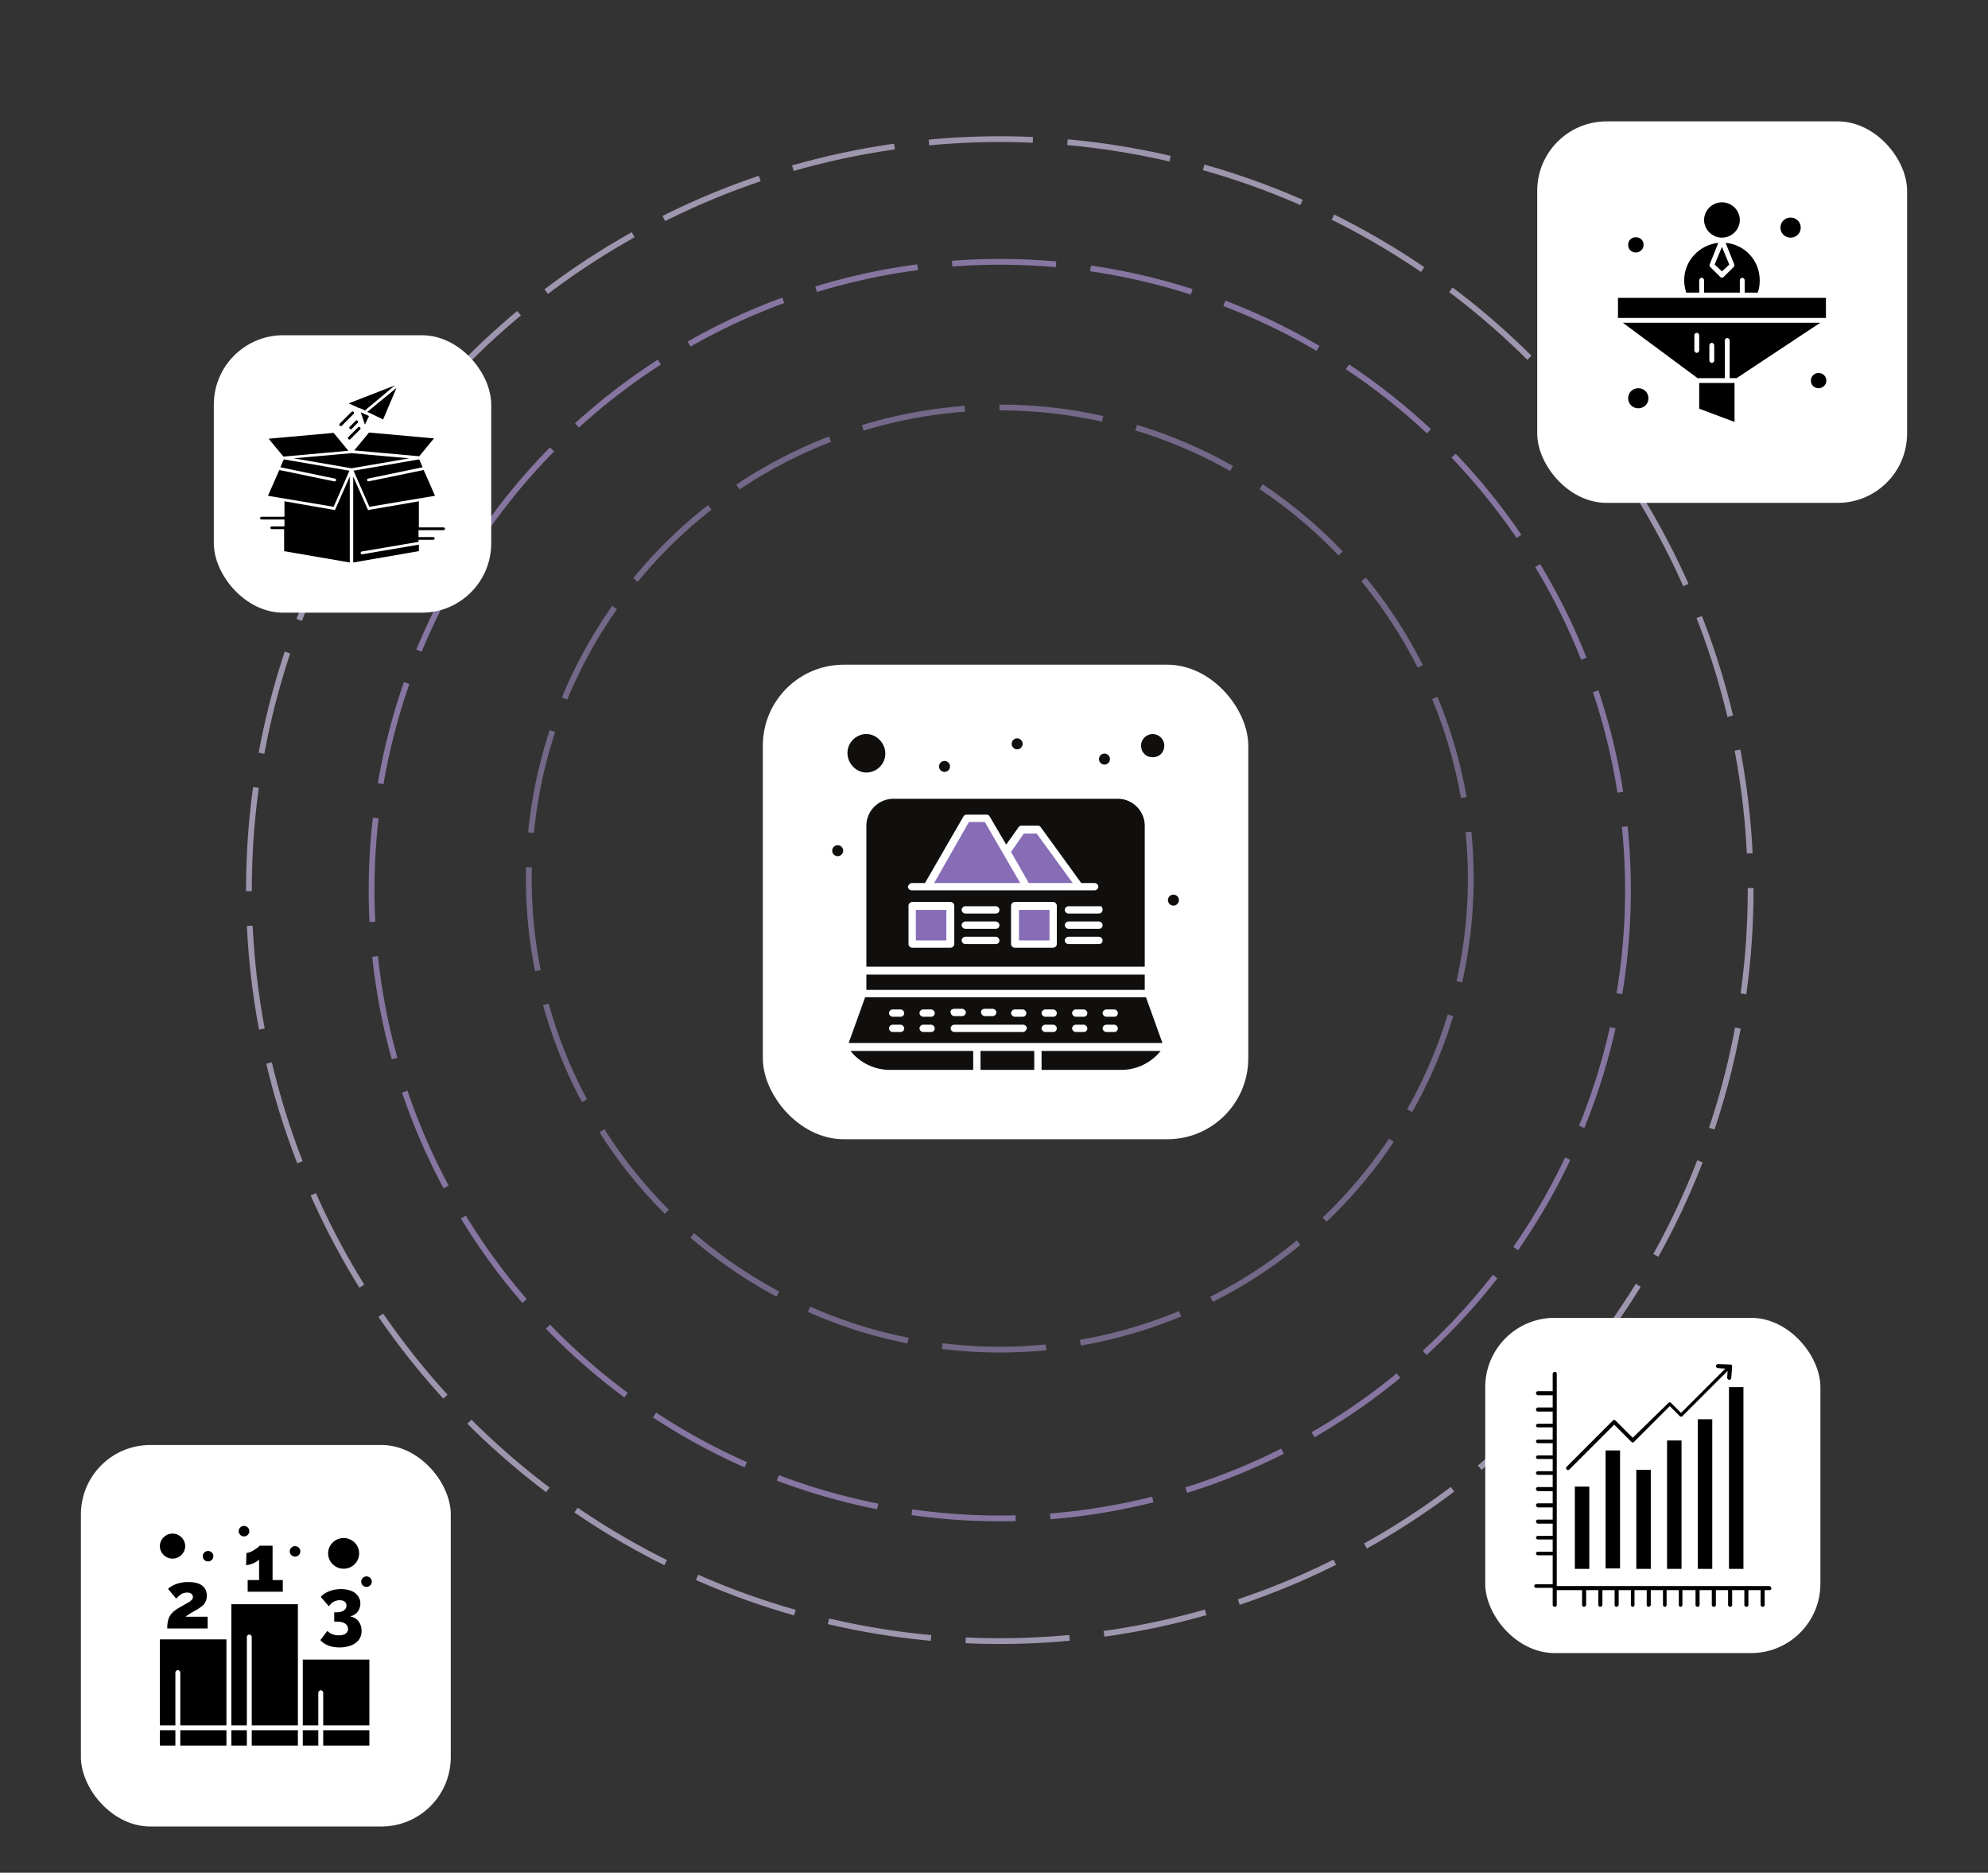 <svg width="344" height="324" viewBox="0 0 344 324" fill="none" xmlns="http://www.w3.org/2000/svg">
<rect x="0" y="0" width="344" height="324" fill="#333333" stroke="none"/>
<mask id="mask0_3251_13889" style="mask-type:alpha" maskUnits="userSpaceOnUse" x="0" y="0" width="344" height="324">
<rect width="344" height="324" fill="#D9D9D9"/>
</mask>
<g mask="url(#mask0_3251_13889)">
<circle opacity="0.68" cx="173" cy="153.999" r="108.703" stroke="#AD96D5" stroke-dasharray="18 6"/>
<circle opacity="0.68" cx="173" cy="152" r="81.5" stroke="#9281B0" stroke-dasharray="18 6"/>
<circle opacity="0.68" cx="130.428" cy="130.428" r="129.928" transform="matrix(1 0 3.46527e-06 1 42.571 23.572)" stroke="#D1C4E8" stroke-dasharray="18 6"/>
<rect x="14" y="250" width="64" height="66" rx="12" fill="white"/>
<path d="M40.029 283.21V298.508H42.714V283.21C42.714 283 42.927 282.791 43.139 282.791C43.351 282.791 43.562 283 43.562 283.21V298.508H51.547V286.703V277.552H40.029V283.21Z" fill="black"/>
<path d="M27.664 298.508H30.349V289.357C30.349 289.147 30.561 288.938 30.773 288.938C30.985 288.938 31.197 289.147 31.197 289.357V298.508H39.181V283.629H27.664V298.508Z" fill="black"/>
<path d="M43.562 299.346H51.547V302H43.562V299.346Z" fill="black"/>
<path d="M40.029 299.346H42.714V302H40.029V299.346Z" fill="black"/>
<path d="M27.664 299.346H30.349V302H27.664V299.346Z" fill="black"/>
<path d="M31.196 299.346H39.181V302H31.196V299.346Z" fill="black"/>
<path d="M52.395 298.508H55.081V292.85C55.081 292.64 55.292 292.431 55.505 292.431C55.717 292.431 55.928 292.64 55.928 292.85V298.508H63.914V287.122H52.395V298.508Z" fill="black"/>
<path d="M52.395 299.346H55.081V302H52.395V299.346Z" fill="black"/>
<path d="M55.928 299.346H63.913V302H55.928V299.346Z" fill="black"/>
<path d="M42.573 270.776C43.351 270.776 44.551 270.218 44.834 269.798V273.361H42.856V275.387H48.933V273.361H47.166V267.423H44.905C44.764 267.703 44.127 268.052 43.916 268.192C43.633 268.401 42.997 268.681 42.644 268.681L42.573 270.776Z" fill="black"/>
<path d="M29.077 274.898L30.491 276.574C30.773 276.295 31.056 276.015 31.338 275.806C31.621 275.666 31.974 275.526 32.328 275.526C32.681 275.526 32.963 275.596 33.105 275.736C33.317 275.875 33.387 276.085 33.387 276.364C33.387 276.504 33.317 276.574 33.246 276.714C33.176 276.784 33.035 276.923 32.893 277.063C32.539 277.273 32.257 277.412 31.056 278.111C29.43 279.019 28.936 279.927 28.936 281.743H35.931V279.717H32.115C32.187 279.648 32.328 279.508 32.469 279.438C33.246 278.879 34.024 278.6 34.73 278.041C34.941 277.901 35.083 277.762 35.295 277.552C35.437 277.342 35.578 277.133 35.648 276.923C35.719 276.714 35.79 276.434 35.79 276.085C35.79 275.317 35.507 274.758 35.013 274.339C34.447 273.92 33.67 273.71 32.681 273.71C31.056 273.64 29.571 274.339 29.077 274.898Z" fill="black"/>
<path d="M58.614 282.931C58.19 282.931 57.766 282.861 57.483 282.721C57.13 282.582 56.847 282.372 56.635 282.162L55.434 283.769C56.212 284.607 57.342 285.026 58.755 285.026C59.321 285.026 59.885 284.957 60.31 284.817C61.653 284.468 62.571 283.559 62.571 282.162C62.571 280.835 61.794 279.857 60.592 279.648C60.875 279.578 61.087 279.508 61.299 279.368C61.935 279.019 62.359 278.251 62.359 277.412C62.359 276.644 62.006 276.085 61.44 275.596C60.31 274.758 58.261 274.758 56.918 275.317C56.423 275.526 55.858 275.806 55.505 276.295L56.918 277.901C57.342 277.273 57.978 276.854 58.755 276.854C59.109 276.854 59.391 276.923 59.603 277.063C59.816 277.203 59.957 277.482 59.957 277.762C59.957 278.111 59.816 278.39 59.533 278.6C59.25 278.809 58.826 278.949 58.331 278.949H57.837V280.556C58.049 280.556 59.179 280.486 59.744 280.905C60.027 281.115 60.239 281.464 60.239 281.883C60.169 282.512 59.674 282.931 58.614 282.931Z" fill="black"/>
<path d="M29.854 269.658C31.055 269.658 32.045 268.68 32.045 267.493C32.045 266.305 31.055 265.327 29.854 265.327C28.653 265.327 27.664 266.305 27.664 267.493C27.664 268.68 28.653 269.658 29.854 269.658Z" fill="black"/>
<path d="M59.462 271.405C60.945 271.405 62.147 270.218 62.147 268.751C62.147 267.284 60.945 266.096 59.462 266.096C57.977 266.096 56.776 267.284 56.776 268.751C56.776 270.218 57.977 271.405 59.462 271.405Z" fill="black"/>
<path d="M36.002 268.331C36.509 268.331 36.92 268.738 36.92 269.239C36.92 269.741 36.509 270.147 36.002 270.147C35.494 270.147 35.083 269.741 35.083 269.239C35.083 268.738 35.494 268.331 36.002 268.331Z" fill="black"/>
<path d="M51.053 267.493C51.56 267.493 51.972 267.9 51.972 268.401C51.972 268.903 51.56 269.31 51.053 269.31C50.545 269.31 50.134 268.903 50.134 268.401C50.134 267.9 50.545 267.493 51.053 267.493Z" fill="black"/>
<path d="M63.419 272.733C63.926 272.733 64.336 273.139 64.336 273.641C64.336 274.142 63.926 274.549 63.419 274.549C62.911 274.549 62.5 274.142 62.5 273.641C62.5 273.139 62.911 272.733 63.419 272.733Z" fill="black"/>
<path d="M42.22 264C42.727 264 43.139 264.407 43.139 264.908C43.139 265.41 42.727 265.816 42.22 265.816C41.713 265.816 41.302 265.41 41.302 264.908C41.302 264.407 41.713 264 42.22 264Z" fill="black"/>
<rect x="257" y="228" width="58" height="58" rx="12" fill="white"/>
<path d="M306.139 274.403H269.38V237.643C269.38 237.486 269.224 237.329 269.067 237.329C268.91 237.329 268.676 237.486 268.676 237.643V240.693H266.095C265.938 240.693 265.782 240.849 265.782 241.006C265.782 241.162 265.938 241.397 266.095 241.397H268.676V243.508H266.095C265.938 243.508 265.782 243.665 265.782 243.899C265.782 244.056 265.938 244.212 266.095 244.212H268.676V246.324H266.095C265.938 246.324 265.782 246.481 265.782 246.637C265.782 246.793 265.938 246.95 266.095 246.95H268.676V249.061H266.095C265.938 249.061 265.782 249.218 265.782 249.375C265.782 249.531 265.938 249.687 266.095 249.687H268.676V251.799H266.095C265.938 251.799 265.782 251.956 265.782 252.112C265.782 252.268 265.938 252.425 266.095 252.425H268.676V254.537H266.095C265.938 254.537 265.782 254.693 265.782 254.849C265.782 255.006 265.938 255.163 266.095 255.163H268.676V257.274H266.095C265.938 257.274 265.782 257.43 265.782 257.587C265.782 257.743 265.938 257.978 266.095 257.978H268.676V260.09H266.095C265.938 260.09 265.782 260.246 265.782 260.403C265.782 260.559 265.938 260.794 266.095 260.794H268.676V262.905H266.095C265.938 262.905 265.782 263.062 265.782 263.218C265.782 263.375 265.938 263.609 266.095 263.609H268.676V265.721H266.095C265.938 265.721 265.782 265.877 265.782 266.034C265.782 266.19 265.938 266.347 266.095 266.347H268.676V268.458H266.095C265.938 268.458 265.782 268.615 265.782 268.772C265.782 268.928 265.938 269.084 266.095 269.084H268.676V274.089H265.782C265.626 274.089 265.47 274.246 265.47 274.403C265.47 274.559 265.626 274.715 265.782 274.715H268.676V277.687C268.676 277.844 268.833 278 269.067 278C269.224 278 269.38 277.844 269.38 277.687V275.106H273.759V277.687C273.759 277.844 273.916 278 274.072 278C274.23 278 274.464 277.844 274.464 277.687V275.106H276.575V277.687C276.575 277.844 276.731 278 276.888 278C277.045 278 277.279 277.844 277.279 277.687V275.106H279.391V277.687C279.391 277.844 279.547 278 279.704 278C279.86 278 280.095 277.844 280.095 277.687V275.106H282.207V277.687C282.207 277.844 282.363 278 282.519 278C282.676 278 282.832 277.844 282.832 277.687V275.106H284.944V277.687C284.944 277.844 285.1 278 285.257 278C285.414 278 285.648 277.844 285.648 277.687V275.106H287.76V277.687C287.76 277.844 287.916 278 288.073 278C288.23 278 288.386 277.844 288.386 277.687V275.106H290.497V277.687C290.497 277.844 290.654 278 290.811 278C290.966 278 291.123 277.844 291.123 277.687V275.106H293.391V277.687C293.391 277.844 293.547 278 293.782 278C293.939 278 294.095 277.844 294.095 277.687V275.106H296.207V277.687C296.207 277.844 296.363 278 296.598 278C296.754 278 296.911 277.844 296.911 277.687V275.106H299.023V277.687C299.023 277.844 299.179 278 299.414 278C299.57 278 299.727 277.844 299.727 277.687V275.106H301.838V277.687C301.838 277.844 301.995 278 302.229 278C302.386 278 302.542 277.844 302.542 277.687V275.106H304.654V277.687C304.654 277.844 304.811 278 305.045 278C305.201 278 305.358 277.844 305.358 277.687V275.106H306.219C306.375 275.106 306.531 274.95 306.531 274.794C306.453 274.559 306.297 274.403 306.139 274.403Z" fill="black"/>
<path d="M299.18 239.99H301.682V271.432H299.18V239.99Z" fill="black"/>
<path d="M288.465 249.219H290.967V271.432H288.465V249.219Z" fill="black"/>
<path d="M271.57 254.224L279.313 246.481L282.285 249.453C282.442 249.609 282.676 249.609 282.755 249.453L288.933 243.274L290.654 244.995C290.811 245.151 291.045 245.151 291.123 244.995L298.945 237.174L298.866 238.346C298.866 238.502 299.023 238.737 299.18 238.737C299.336 238.737 299.571 238.582 299.571 238.425L299.727 236.469C299.727 236.391 299.727 236.235 299.648 236.157C299.571 236.078 299.492 236.078 299.414 236.078L297.302 236C297.146 236 296.911 236.157 296.911 236.313C296.911 236.469 297.067 236.704 297.224 236.704L298.554 236.783L290.888 244.447L289.168 242.726C289.011 242.57 288.778 242.57 288.699 242.726L282.519 248.749L279.548 245.777C279.392 245.62 279.157 245.62 279.079 245.777L271.1 253.755C270.944 253.91 270.944 254.146 271.1 254.224C271.258 254.38 271.414 254.38 271.57 254.224Z" fill="black"/>
<path d="M293.783 245.543H296.286V271.432H293.783V245.543Z" fill="black"/>
<path d="M272.509 257.197H275.011V271.432H272.509V257.197Z" fill="black"/>
<path d="M283.146 254.303H285.648V271.432H283.146V254.303Z" fill="black"/>
<path d="M277.828 250.939H280.331V271.353H277.828V250.939Z" fill="black"/>
<rect x="132" y="115" width="84" height="82.099" rx="14" fill="white"/>
<path d="M157.205 156.682C157.205 156.365 157.522 156.048 157.838 156.048H164.493C164.81 156.048 165.127 156.365 165.127 156.682V163.337C165.127 163.654 164.81 163.97 164.493 163.97H157.838C157.522 163.97 157.205 163.654 157.205 163.337V156.682ZM157.838 152.773H160.057L166.712 141.259C166.817 141.048 167.029 140.943 167.24 140.943H170.726C170.937 140.943 171.148 141.048 171.254 141.259L174.106 146.119L176.219 143.161C176.324 142.95 176.536 142.844 176.747 142.844H179.599C179.81 142.844 180.021 142.95 180.127 143.161L187.099 152.773H189.423C189.74 152.773 190.057 153.09 190.057 153.407C190.057 153.724 189.74 154.041 189.423 154.041C187.838 154.041 159.529 154.041 157.733 154.041C157.416 154.041 157.099 153.724 157.099 153.407C157.205 153.09 157.416 152.773 157.838 152.773ZM190.796 157.421C190.796 157.738 190.479 158.055 190.162 158.055H184.88C184.564 158.055 184.247 157.738 184.247 157.421C184.247 157.104 184.564 156.787 184.88 156.787H190.162C190.585 156.682 190.796 156.999 190.796 157.421ZM190.162 160.696H184.88C184.564 160.696 184.247 160.379 184.247 160.062C184.247 159.745 184.564 159.428 184.88 159.428H190.162C190.479 159.428 190.796 159.745 190.796 160.062C190.796 160.379 190.585 160.696 190.162 160.696ZM190.162 163.337H184.88C184.564 163.337 184.247 163.02 184.247 162.703C184.247 162.386 184.564 162.069 184.88 162.069H190.162C190.479 162.069 190.796 162.386 190.796 162.703C190.796 163.02 190.585 163.337 190.162 163.337ZM182.873 163.337C182.873 163.654 182.557 163.97 182.24 163.97H175.585C175.268 163.97 174.951 163.654 174.951 163.337V156.682C174.951 156.365 175.268 156.048 175.585 156.048H182.24C182.557 156.048 182.873 156.365 182.873 156.682V163.337ZM172.31 158.055H167.029C166.712 158.055 166.395 157.738 166.395 157.421C166.395 157.104 166.712 156.787 167.029 156.787H172.31C172.627 156.787 172.944 157.104 172.944 157.421C172.944 157.738 172.733 158.055 172.31 158.055ZM172.31 160.696H167.029C166.712 160.696 166.395 160.379 166.395 160.062C166.395 159.745 166.712 159.428 167.029 159.428H172.31C172.627 159.428 172.944 159.745 172.944 160.062C172.944 160.379 172.733 160.696 172.31 160.696ZM172.31 163.337H167.029C166.712 163.337 166.395 163.02 166.395 162.703C166.395 162.386 166.712 162.069 167.029 162.069H172.31C172.627 162.069 172.944 162.386 172.944 162.703C172.944 163.02 172.733 163.337 172.31 163.337ZM149.916 142.844V167.245H198.085V142.844C198.085 140.309 195.972 138.196 193.437 138.196H154.564C152.029 138.196 149.916 140.309 149.916 142.844Z" fill="#100F0D"/>
<path d="M176.324 157.422H181.606V162.704H176.324V157.422Z" fill="#876CB6"/>
<path d="M149.916 168.618H198.085V171.259H149.916V168.618Z" fill="#100F0D"/>
<path d="M158.473 157.422H163.754V162.704H158.473V157.422Z" fill="#876CB6"/>
<path d="M169.669 181.824H178.965V185.099H169.669V181.824Z" fill="#100F0D"/>
<path d="M180.232 185.099H194.07C196.711 185.099 199.246 183.831 200.831 181.824H180.232V185.099Z" fill="#100F0D"/>
<path d="M153.929 185.099H168.401V181.824H147.169C148.753 183.831 151.289 185.099 153.929 185.099Z" fill="#100F0D"/>
<path d="M199.457 127C198.401 127 197.45 127.845 197.45 129.007C197.45 130.169 198.295 131.014 199.457 131.014C200.619 131.014 201.464 130.169 201.464 129.007C201.464 127.845 200.514 127 199.457 127Z" fill="#100F0D"/>
<path d="M170.409 142.211H167.663L161.642 152.774H176.536L170.409 142.211Z" fill="#876CB6"/>
<path d="M192.802 175.908H191.429C191.112 175.908 190.795 175.591 190.795 175.274C190.795 174.957 191.112 174.64 191.429 174.64H192.802C193.119 174.64 193.436 174.957 193.436 175.274C193.436 175.591 193.224 175.908 192.802 175.908ZM192.802 178.549H191.429C191.112 178.549 190.795 178.232 190.795 177.915C190.795 177.598 191.112 177.281 191.429 177.281H192.802C193.119 177.281 193.436 177.598 193.436 177.915C193.436 178.232 193.224 178.549 192.802 178.549ZM187.52 175.908H186.147C185.83 175.908 185.513 175.591 185.513 175.274C185.513 174.957 185.83 174.64 186.147 174.64H187.52C187.837 174.64 188.154 174.957 188.154 175.274C188.154 175.591 187.943 175.908 187.52 175.908ZM187.52 178.549H186.147C185.83 178.549 185.513 178.232 185.513 177.915C185.513 177.598 185.83 177.281 186.147 177.281H187.52C187.837 177.281 188.154 177.598 188.154 177.915C188.154 178.232 187.943 178.549 187.52 178.549ZM182.239 175.908H180.865C180.548 175.908 180.232 175.591 180.232 175.274C180.232 174.957 180.548 174.64 180.865 174.64H182.239C182.555 174.64 182.872 174.957 182.872 175.274C182.872 175.591 182.661 175.908 182.239 175.908ZM182.239 178.549H180.865C180.548 178.549 180.232 178.232 180.232 177.915C180.232 177.598 180.548 177.281 180.865 177.281H182.239C182.555 177.281 182.872 177.598 182.872 177.915C182.872 178.232 182.661 178.549 182.239 178.549ZM176.957 175.908H175.584C175.267 175.908 174.95 175.591 174.95 175.274C174.95 174.957 175.267 174.64 175.584 174.64H176.957C177.274 174.64 177.591 174.957 177.591 175.274C177.591 175.591 177.379 175.908 176.957 175.908ZM176.957 178.549H165.126C164.809 178.549 164.492 178.232 164.492 177.915C164.492 177.598 164.809 177.281 165.126 177.281H177.063C177.379 177.281 177.696 177.598 177.696 177.915C177.591 178.232 177.379 178.549 176.957 178.549ZM161.112 175.908H159.739C159.422 175.908 159.105 175.591 159.105 175.274C159.105 174.957 159.422 174.64 159.739 174.64H161.112C161.429 174.64 161.746 174.957 161.746 175.274C161.746 175.591 161.535 175.908 161.112 175.908ZM161.112 178.549H159.739C159.422 178.549 159.105 178.232 159.105 177.915C159.105 177.598 159.422 177.281 159.739 177.281H161.112C161.429 177.281 161.746 177.598 161.746 177.915C161.746 178.232 161.535 178.549 161.112 178.549ZM155.83 175.908H154.457C154.14 175.908 153.823 175.591 153.823 175.274C153.823 174.957 154.14 174.64 154.457 174.64H155.83C156.147 174.64 156.464 174.957 156.464 175.274C156.464 175.591 156.253 175.908 155.83 175.908ZM155.83 178.549H154.457C154.14 178.549 153.823 178.232 153.823 177.915C153.823 177.598 154.14 177.281 154.457 177.281H155.83C156.147 177.281 156.464 177.598 156.464 177.915C156.464 178.232 156.253 178.549 155.83 178.549ZM165.126 174.535H166.499C166.816 174.535 167.133 174.852 167.133 175.169C167.133 175.485 166.816 175.802 166.499 175.802H165.126C164.809 175.802 164.492 175.485 164.492 175.169C164.387 174.852 164.704 174.535 165.126 174.535ZM170.408 174.535H171.781C172.098 174.535 172.415 174.852 172.415 175.169C172.415 175.485 172.098 175.802 171.781 175.802H170.408C170.091 175.802 169.774 175.485 169.774 175.169C169.668 174.852 169.985 174.535 170.408 174.535ZM149.704 172.528L146.852 180.45C149.492 180.45 198.823 180.45 201.147 180.45L198.295 172.528H149.704Z" fill="#100F0D"/>
<path d="M149.916 133.655C151.712 133.655 153.191 132.176 153.191 130.381C153.191 128.585 151.712 127 149.916 127C148.12 127 146.642 128.479 146.642 130.275C146.642 132.071 148.12 133.655 149.916 133.655Z" fill="#100F0D"/>
<path d="M185.619 152.774L179.387 144.218H177.168L174.95 147.387L178.014 152.774H185.619Z" fill="#876CB6"/>
<path d="M191.113 130.38C191.638 130.38 192.064 130.806 192.064 131.331C192.064 131.856 191.638 132.281 191.113 132.281C190.588 132.281 190.162 131.856 190.162 131.331C190.162 130.806 190.588 130.38 191.113 130.38Z" fill="#100F0D"/>
<path d="M176.007 127.74C176.532 127.74 176.958 128.166 176.958 128.691C176.958 129.216 176.532 129.642 176.007 129.642C175.482 129.642 175.057 129.216 175.057 128.691C175.057 128.166 175.482 127.74 176.007 127.74Z" fill="#100F0D"/>
<path d="M163.437 131.648C163.962 131.648 164.388 132.074 164.388 132.599C164.388 133.124 163.962 133.55 163.437 133.55C162.911 133.55 162.486 133.124 162.486 132.599C162.486 132.074 162.911 131.648 163.437 131.648Z" fill="#100F0D"/>
<path d="M203.049 154.781C203.574 154.781 204 155.207 204 155.732C204 156.257 203.574 156.683 203.049 156.683C202.523 156.683 202.099 156.257 202.099 155.732C202.099 155.207 202.523 154.781 203.049 154.781Z" fill="#100F0D"/>
<path d="M144.951 146.225C145.477 146.225 145.901 146.65 145.901 147.175C145.901 147.7 145.477 148.126 144.951 148.126C144.425 148.126 144 147.7 144 147.175C144 146.65 144.425 146.225 144.951 146.225Z" fill="#100F0D"/>
<rect x="266" y="21" width="64" height="66" rx="12" fill="white"/>
<path d="M297.965 41.113C299.652 41.113 301.057 39.724 301.057 38.057C301.057 36.389 299.652 35 297.965 35C296.278 35 294.873 36.389 294.873 38.057C294.873 39.724 296.278 41.113 297.965 41.113Z" fill="black"/>
<path d="M297.965 46.948L299.23 45.767L297.965 42.711L296.7 45.767L297.965 46.948Z" fill="black"/>
<path d="M283.488 67.164C282.505 67.164 281.731 67.928 281.731 68.901C281.731 69.874 282.505 70.638 283.488 70.638C284.472 70.638 285.245 69.874 285.245 68.901C285.245 67.928 284.472 67.164 283.488 67.164Z" fill="black"/>
<path d="M283.067 43.684C283.769 43.684 284.401 43.128 284.401 42.364C284.401 41.599 283.84 41.044 283.067 41.044C282.293 41.044 281.731 41.599 281.731 42.364C281.731 43.128 282.293 43.684 283.067 43.684Z" fill="black"/>
<path d="M294.029 50.63V48.476C294.029 48.268 294.24 48.059 294.45 48.059C294.661 48.059 294.872 48.268 294.872 48.476V50.63H301.056V48.476C301.056 48.268 301.267 48.059 301.478 48.059C301.689 48.059 301.899 48.268 301.899 48.476V50.63H304.148C304.43 49.935 304.5 49.171 304.5 48.476C304.5 45.072 301.899 42.293 298.597 42.016L300.072 45.697C300.143 45.836 300.072 46.045 300.002 46.184L298.245 47.92C298.175 47.99 298.034 48.059 297.965 48.059C297.894 48.059 297.753 47.99 297.683 47.92L295.926 46.184C295.785 46.045 295.785 45.906 295.856 45.697L297.332 42.016C294.029 42.363 291.429 45.142 291.429 48.476C291.429 49.24 291.569 49.935 291.78 50.63H294.029Z" fill="black"/>
<path d="M309.842 41.113C310.825 41.113 311.598 40.349 311.598 39.377C311.598 38.404 310.825 37.64 309.842 37.64C308.858 37.64 308.084 38.404 308.084 39.377C308.084 40.349 308.858 41.113 309.842 41.113Z" fill="black"/>
<path d="M304.5 51.533H279.974V55.007H315.955V51.533H304.5Z" fill="black"/>
<path d="M296.63 62.371C296.63 62.579 296.419 62.788 296.209 62.788C295.997 62.788 295.786 62.579 295.786 62.371V59.731C295.786 59.523 295.997 59.314 296.209 59.314C296.419 59.314 296.63 59.523 296.63 59.731V62.371ZM294.03 60.634C294.03 60.843 293.819 61.051 293.608 61.051C293.397 61.051 293.187 60.843 293.187 60.634V57.994C293.187 57.786 293.397 57.578 293.608 57.578C293.819 57.578 294.03 57.786 294.03 57.994V60.634ZM280.817 55.841L293.749 65.428H298.457V58.898C298.457 58.689 298.668 58.481 298.878 58.481C299.09 58.481 299.301 58.689 299.301 58.898V65.428H300.496L314.972 55.841H280.817Z" fill="black"/>
<path d="M294.029 70.707L300.143 73V66.261H294.029V70.707Z" fill="black"/>
<path d="M314.691 64.525C313.988 64.525 313.355 65.081 313.355 65.845C313.355 66.609 313.918 67.165 314.691 67.165C315.394 67.165 316.026 66.609 316.026 65.845C316.026 65.081 315.394 64.525 314.691 64.525Z" fill="black"/>
<rect x="37" y="58" width="48" height="48" rx="12" fill="white"/>
<path fill-rule="evenodd" clip-rule="evenodd" d="M49.223 86.729V89.406H45.238C45.119 89.406 45 89.524 45 89.644C45 89.763 45.119 89.882 45.238 89.882H49.223V91.071H47.022C46.903 91.071 46.784 91.19 46.784 91.31C46.784 91.428 46.903 91.547 47.022 91.547H49.164V95.354L60.524 97.316V82.447L58.026 88.097C57.967 88.216 57.847 88.275 57.788 88.216L49.223 86.729ZM61.952 73.941C62.071 73.822 62.19 73.822 62.309 73.941C62.428 74.06 62.428 74.179 62.309 74.298L60.643 75.963C60.524 76.082 60.405 76.082 60.286 75.963C60.167 75.844 60.167 75.725 60.286 75.606L61.952 73.941ZM61.535 72.811C61.654 72.692 61.773 72.692 61.892 72.811C62.011 72.93 62.011 73.049 61.892 73.168L60.881 74.179C60.762 74.298 60.643 74.298 60.524 74.179C60.405 74.06 60.405 73.941 60.524 73.822L61.535 72.811ZM60.822 71.264C60.94 71.145 61.06 71.145 61.178 71.264C61.297 71.383 61.297 71.502 61.178 71.621L59.156 73.644C59.037 73.763 58.918 73.763 58.8 73.644C58.68 73.525 58.68 73.406 58.8 73.287L60.822 71.264ZM74.978 92.915C75.097 92.915 75.216 93.034 75.216 93.153C75.216 93.272 75.097 93.391 74.978 93.391H72.42V93.747L62.606 95.413C62.487 95.413 62.368 95.532 62.428 95.711C62.428 95.83 62.547 95.948 62.725 95.889L72.48 94.223V95.354L61.119 97.316V82.447L63.617 88.097C63.677 88.216 63.796 88.275 63.855 88.216L72.48 86.729V91.249H76.762C76.881 91.249 77 91.369 77 91.487C77 91.607 76.881 91.725 76.762 91.725H72.42V92.915H74.978ZM63.855 71.978L62.428 71.324L63.142 73.465L63.855 71.978ZM66.294 72.573L68.613 67.1L63.557 71.264C63.855 71.383 64.093 71.502 64.331 71.621L66.294 72.573ZM68.316 66.684L60.346 69.778L62.13 70.61H62.19H62.249C62.547 70.729 62.844 70.848 63.142 71.026L68.316 66.684ZM61.297 77.926L72.539 78.937L75.097 75.844L63.855 74.833L61.297 77.926ZM49.045 78.997L60.286 77.986L57.729 74.892L46.487 75.904L49.045 78.997ZM75.275 85.778L73.312 81.316L63.796 83.279C63.677 83.279 63.557 83.22 63.498 83.101C63.498 82.982 63.557 82.863 63.677 82.804L73.134 80.841L72.539 79.473L61.178 81.436L63.914 87.681C67.662 87.026 71.469 86.432 75.275 85.778ZM60.822 78.402L50.829 79.294L60.822 81.019L70.814 79.294L60.822 78.402ZM57.729 87.681L60.465 81.436L49.104 79.473L48.51 80.841L57.967 82.804C58.086 82.804 58.204 82.982 58.145 83.101C58.145 83.22 57.967 83.339 57.847 83.279L48.331 81.316L46.368 85.778C50.174 86.432 53.922 87.026 57.729 87.681Z" fill="black"/>
</g>
</svg>
